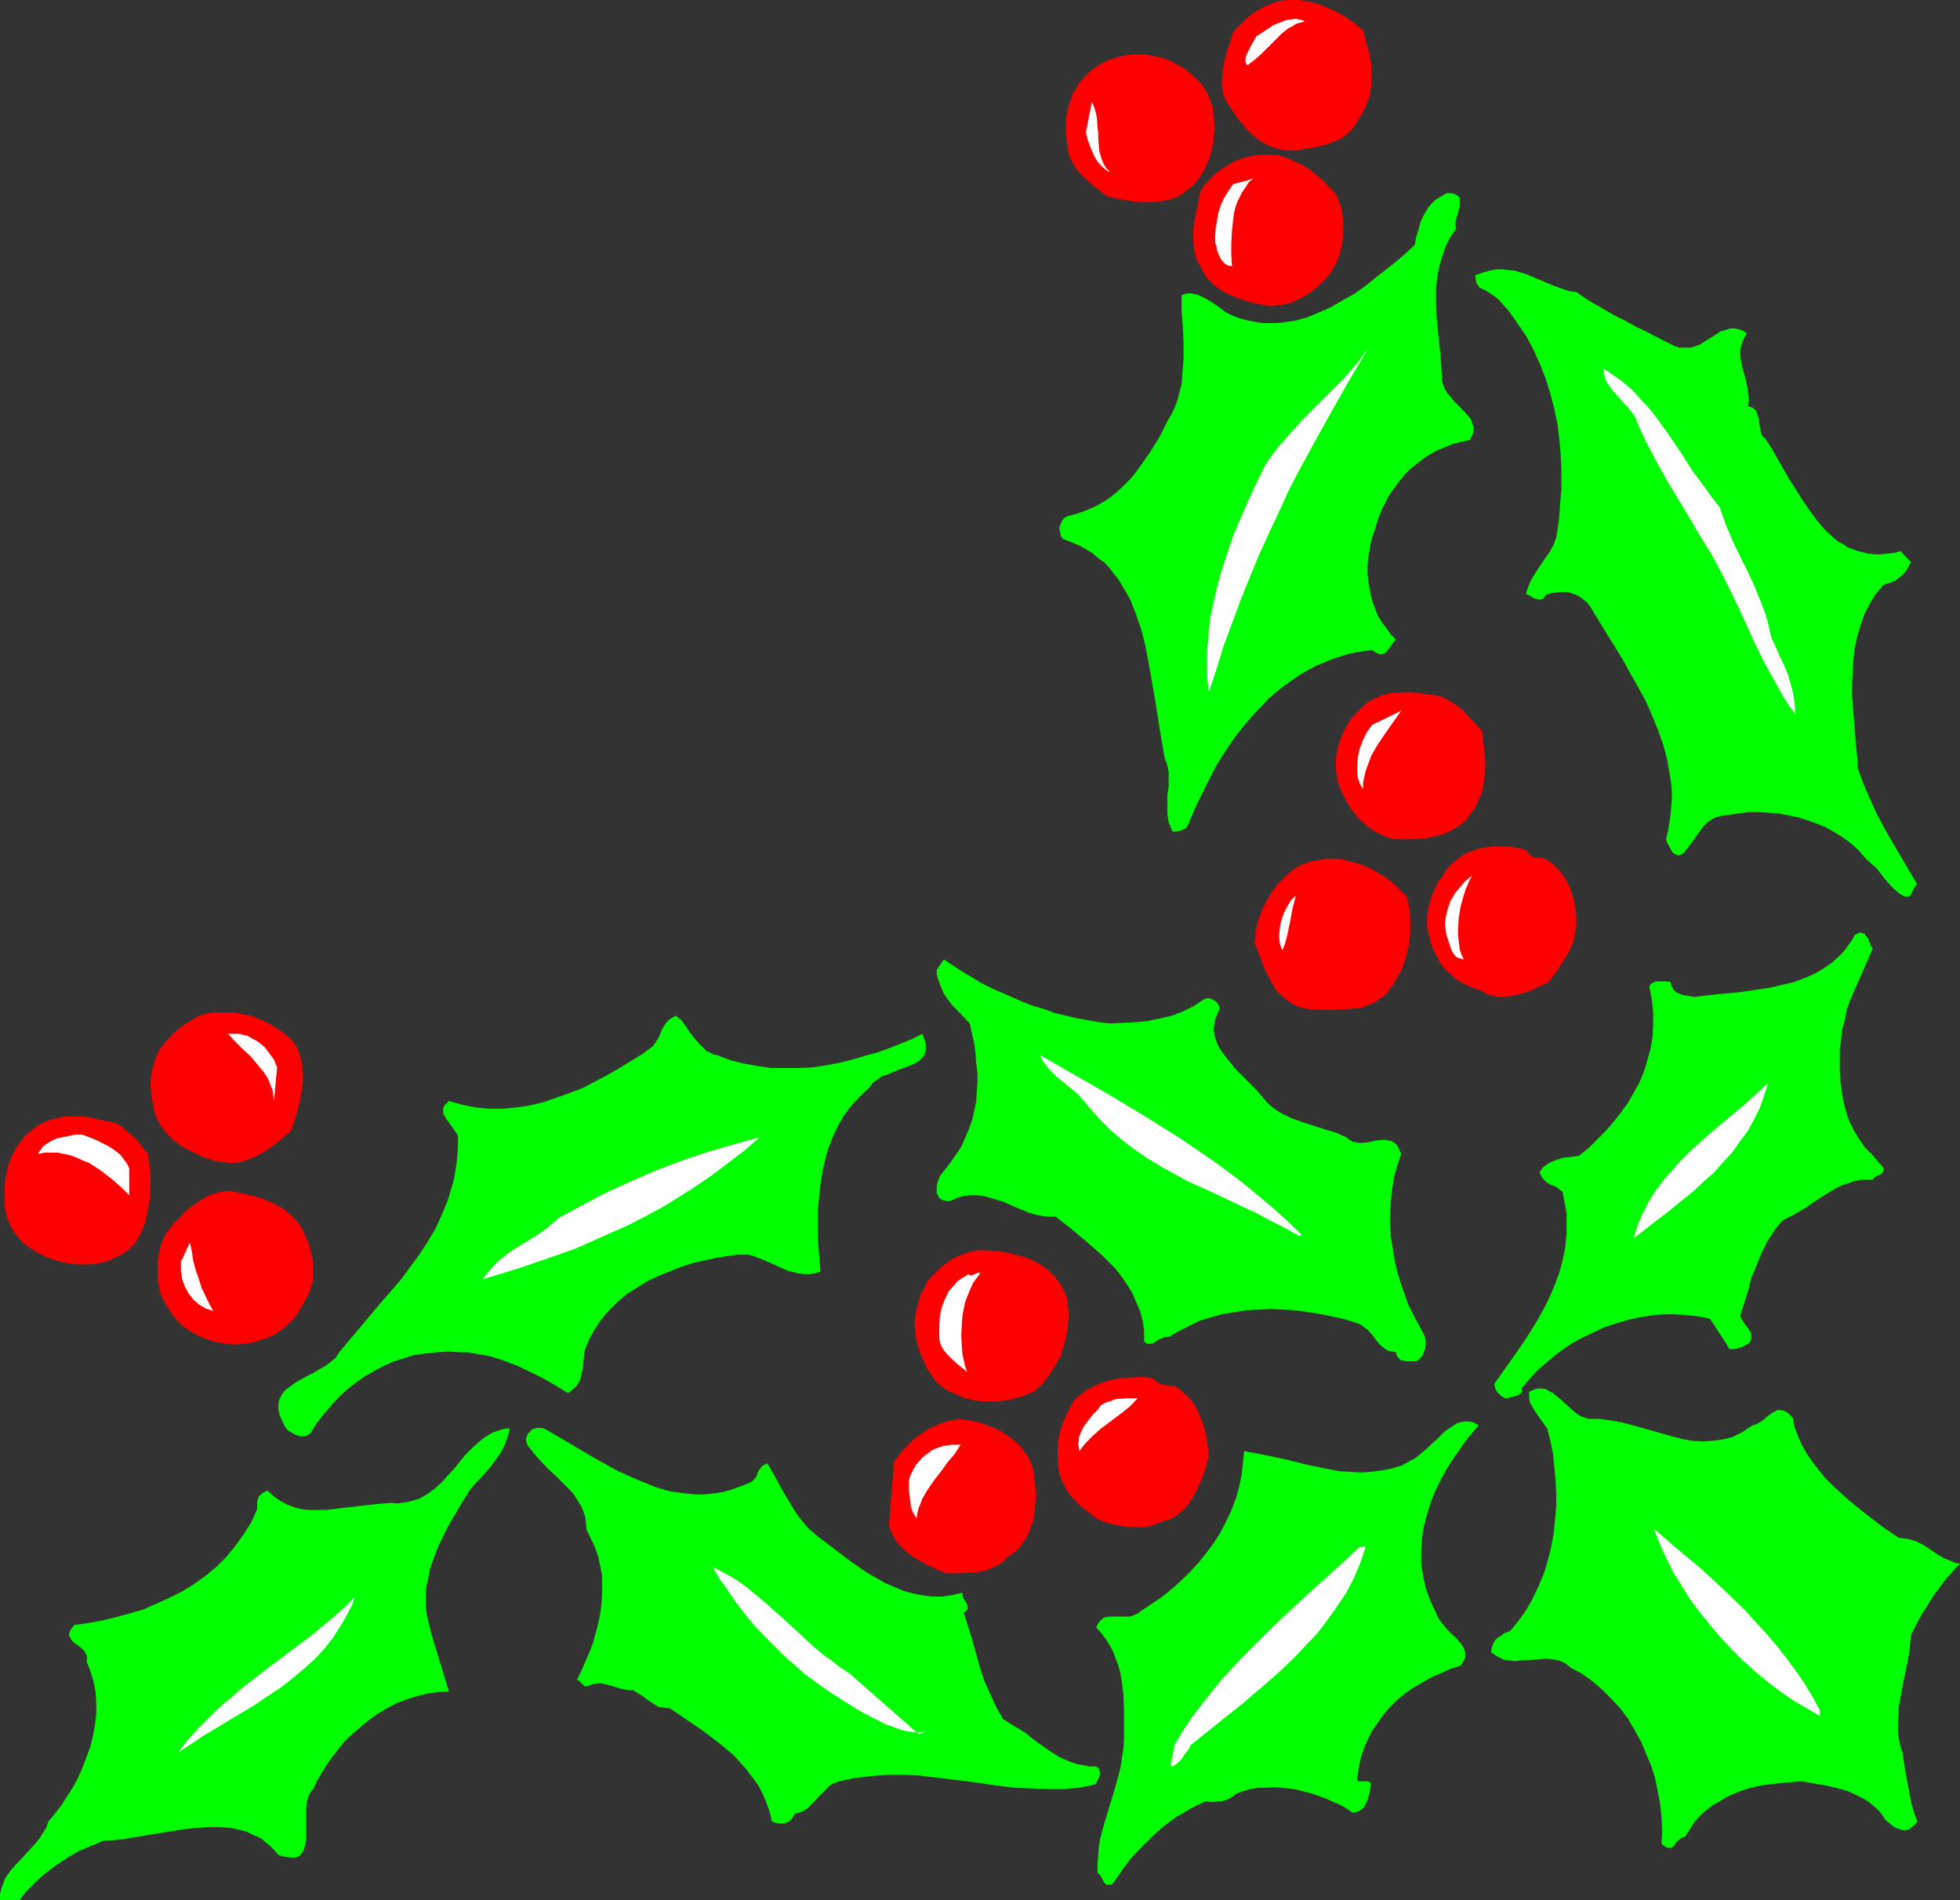 <?xml version="1.0" encoding="UTF-8" standalone="no"?>
<svg
   version="1.0"
   width="129.724mm"
   height="125.742mm"
   id="svg42"
   sodipodi:docname="Holly Corner 13.wmf"
   xmlns:inkscape="http://www.inkscape.org/namespaces/inkscape"
   xmlns:sodipodi="http://sodipodi.sourceforge.net/DTD/sodipodi-0.dtd"
   xmlns="http://www.w3.org/2000/svg"
   xmlns:svg="http://www.w3.org/2000/svg">
  <rect width="100%" height="100%" fill="#333333" stroke="none"/>
  <sodipodi:namedview
     id="namedview42"
     pagecolor="#ffffff"
     bordercolor="#000000"
     borderopacity="0.25"
     inkscape:showpageshadow="2"
     inkscape:pageopacity="0.0"
     inkscape:pagecheckerboard="0"
     inkscape:deskcolor="#d1d1d1"
     inkscape:document-units="mm" />
  <defs
     id="defs1">
    <pattern
       id="WMFhbasepattern"
       patternUnits="userSpaceOnUse"
       width="6"
       height="6"
       x="0"
       y="0" />
  </defs>
  <path
     style="fill:#ff0000;fill-opacity:1;fill-rule:evenodd;stroke:none"
     d="m 340.976,7.595 0.808,3.07 0.808,2.909 0.485,2.909 v 2.747 1.454 l -0.162,1.454 -0.162,1.454 -0.485,1.293 -0.485,1.454 -0.646,1.293 -0.808,1.454 -0.808,1.293 -0.646,1.131 -0.808,0.97 -0.808,0.808 -0.97,0.808 -0.97,0.646 -1.131,0.485 -2.101,0.808 -2.424,0.646 -2.586,0.485 -2.424,0.323 -1.293,0.162 h -1.131 l -1.454,-0.162 -1.293,-0.323 -1.131,-0.323 -1.131,-0.485 -1.131,-0.646 -0.97,-0.485 -1.939,-1.616 -1.616,-1.616 -1.616,-1.939 -1.454,-2.101 -1.454,-2.101 -0.485,-0.97 -0.485,-0.97 -0.162,-0.97 -0.162,-1.131 -0.162,-1.131 0.162,-1.131 0.162,-2.262 0.485,-2.424 0.646,-2.424 0.808,-2.262 0.646,-2.262 1.454,-1.454 1.454,-1.454 1.454,-1.293 1.778,-1.131 1.778,-0.97 1.939,-0.808 2.101,-0.646 L 322.553,0 h 1.293 1.293 l 2.586,0.485 2.424,0.646 2.262,0.97 2.424,1.131 2.101,1.293 2.101,1.454 z"
     id="path1" />
  <path
     style="fill:#ffffff;fill-opacity:1;fill-rule:evenodd;stroke:none"
     d="m 326.432,5.333 -1.131,0.323 -1.131,0.323 -0.97,0.646 -0.97,0.485 -1.616,1.293 -1.616,1.616 -1.616,1.616 -1.616,1.616 -1.778,1.616 -1.939,1.454 -0.323,-0.323 -0.162,-0.485 v -0.808 l 0.162,-0.808 0.485,-0.97 0.97,-1.939 1.131,-1.939 1.293,-0.808 1.454,-0.97 1.454,-0.97 1.616,-0.646 1.616,-0.646 1.454,-0.162 0.808,-0.162 0.808,0.162 0.808,0.162 z"
     id="path2" />
  <path
     style="fill:#ff0000;fill-opacity:1;fill-rule:evenodd;stroke:none"
     d="m 302.353,23.916 0.485,1.454 0.485,1.293 0.162,1.454 0.162,1.454 0.162,1.454 v 1.616 l -0.162,1.454 -0.162,1.616 -0.323,1.454 -0.323,1.454 -0.485,1.454 -0.646,1.454 -0.646,1.293 -0.808,1.293 -0.97,1.293 -0.97,1.131 -1.131,0.808 -1.131,0.97 -1.131,0.646 -1.293,0.646 -1.293,0.323 -1.293,0.323 -1.293,0.162 -1.454,0.162 h -2.747 l -2.909,-0.323 -2.909,-0.485 -2.747,-0.646 -3.394,-2.585 -1.616,-1.454 -1.616,-1.454 -1.293,-1.616 -0.97,-1.778 -0.485,-0.97 -0.323,-0.97 -0.162,-0.97 -0.162,-1.131 -0.162,-1.454 -0.162,-1.616 v -2.909 l 0.162,-1.454 0.323,-1.454 0.323,-1.293 0.485,-1.293 0.485,-1.454 0.808,-1.131 0.646,-1.293 0.97,-1.131 0.97,-0.97 1.131,-1.131 1.131,-0.808 1.293,-0.808 1.939,-0.97 1.939,-0.646 1.939,-0.485 1.939,-0.323 h 2.101 l 1.778,0.162 2.101,0.323 1.778,0.485 1.939,0.646 1.616,0.97 1.778,0.97 1.454,1.131 1.454,1.293 1.293,1.293 0.97,1.454 z"
     id="path3" />
  <path
     style="fill:#ffffff;fill-opacity:1;fill-rule:evenodd;stroke:none"
     d="m 277.628,42.984 -0.485,-0.162 -0.485,-0.323 -1.131,-0.97 -0.97,-1.131 -0.808,-1.293 -0.646,-1.454 -0.646,-1.616 -0.485,-1.454 -0.323,-1.454 1.454,-7.595 0.485,0.97 0.323,0.97 0.323,1.131 0.162,0.97 0.162,2.424 0.162,1.131 v 1.293 l 0.162,2.262 0.162,1.293 0.323,1.131 0.323,0.97 0.485,1.131 0.646,0.97 z"
     id="path4" />
  <path
     style="fill:#ff0000;fill-opacity:1;fill-rule:evenodd;stroke:none"
     d="m 334.027,48.316 0.97,2.101 0.646,2.101 0.323,2.262 0.162,2.262 -0.162,2.262 -0.323,2.262 -0.646,2.424 -0.97,2.262 -1.293,2.101 -1.616,1.939 -1.939,1.778 -1.939,1.454 -2.262,1.293 -2.262,0.97 -1.293,0.323 -1.131,0.162 -1.293,0.162 -1.293,0.162 -2.424,-0.485 -2.424,-0.485 -2.586,-0.808 -2.424,-0.97 -1.293,-0.646 -1.131,-0.646 -1.131,-0.808 -0.97,-0.808 -0.97,-0.97 -0.808,-0.97 -0.646,-1.131 -0.646,-1.293 -0.646,-1.131 -0.485,-1.131 -0.323,-1.293 -0.162,-1.131 -0.162,-2.262 v -2.101 l 0.323,-2.424 0.485,-2.262 0.485,-2.424 0.485,-2.424 0.646,-1.131 0.808,-0.97 0.97,-1.131 0.97,-0.97 0.97,-0.808 1.131,-0.808 1.293,-0.808 1.131,-0.646 1.293,-0.646 1.293,-0.485 1.454,-0.323 1.293,-0.323 1.454,-0.162 1.454,-0.162 1.616,0.162 h 1.616 l 2.262,0.646 1.939,0.97 2.101,0.97 1.778,1.131 1.778,1.454 1.616,1.293 1.454,1.616 z"
     id="path5" />
  <path
     style="fill:#ffffff;fill-opacity:1;fill-rule:evenodd;stroke:none"
     d="m 313.504,44.6 -1.131,0.97 -0.808,1.293 -0.808,1.131 -0.646,1.293 -0.646,1.293 -0.485,1.454 -0.323,1.454 -0.162,1.293 -0.323,3.07 -0.162,2.909 v 2.909 l 0.162,2.909 -0.97,-0.162 -0.808,-0.485 -0.646,-0.646 -0.485,-0.808 -0.485,-0.97 -0.323,-0.97 -0.162,-0.97 -0.323,-0.97 v -1.778 l 0.162,-1.939 0.323,-1.778 0.323,-1.939 0.646,-1.939 0.808,-1.778 1.131,-1.778 1.131,-1.616 2.424,-0.646 1.293,-0.323 z"
     id="path6" />
  <path
     style="fill:#00ff00;fill-opacity:1;fill-rule:evenodd;stroke:none"
     d="m 364.246,57.204 -1.454,2.101 -1.131,2.262 -0.808,2.262 -0.646,2.262 -0.485,2.101 -0.323,2.262 -0.162,2.262 v 2.262 l 0.162,4.686 0.485,4.686 0.485,4.686 0.323,5.009 v 1.131 l 0.323,1.131 0.485,1.131 0.646,0.97 0.808,0.97 0.808,0.97 0.97,0.97 0.808,0.808 1.778,1.939 0.646,0.808 0.323,0.97 0.323,0.97 v 0.97 l -0.323,1.131 -0.323,0.485 -0.323,0.646 -2.101,0.485 -2.101,0.485 -1.939,0.808 -1.939,0.808 -1.778,0.97 -1.778,1.131 -1.616,1.293 -1.616,1.293 -1.454,1.454 -1.293,1.616 -1.293,1.778 -1.293,1.778 -0.97,1.939 -0.97,1.939 -0.808,2.101 -0.646,2.262 -0.646,1.778 -0.485,1.778 -0.323,1.939 -0.323,1.939 -0.162,1.778 v 1.939 l 0.162,1.939 0.323,1.778 0.323,1.778 0.485,1.778 0.646,1.778 0.646,1.616 0.97,1.616 1.131,1.454 1.131,1.616 1.293,1.293 -0.646,0.646 -1.131,1.616 -0.646,0.808 -0.646,0.485 h -0.162 l -0.485,0.162 -0.485,-0.162 -0.485,-0.162 -0.646,-0.323 -0.646,-0.485 -2.262,0.323 -2.101,0.323 -2.101,0.485 -1.939,0.646 -1.939,0.646 -1.939,0.808 -1.939,0.808 -1.778,0.97 -1.778,0.97 -1.616,1.131 -3.394,2.424 -3.07,2.585 -2.909,3.07 -2.747,3.07 -2.586,3.232 -2.424,3.555 -2.262,3.555 -1.939,3.717 -1.939,3.878 -1.778,3.717 -1.616,3.878 -0.323,0.485 -0.485,0.485 -0.485,0.162 -0.323,0.162 -1.131,0.323 h -1.131 l -0.485,-1.131 -0.485,-1.131 -0.162,-1.131 -0.162,-0.97 v -2.262 -2.262 l 0.323,-2.424 v -2.262 -1.131 l -0.162,-1.131 -0.323,-1.293 -0.485,-1.131 -0.646,-3.717 -0.646,-3.878 -0.646,-4.04 -0.646,-4.04 -1.454,-8.241 -0.808,-4.201 -0.97,-3.878 -1.293,-3.878 -1.454,-3.717 -0.97,-1.778 -0.97,-1.616 -0.97,-1.616 -1.131,-1.454 -1.131,-1.454 -1.293,-1.454 -1.616,-1.131 -1.454,-1.293 -1.616,-0.97 -1.778,-0.97 -1.939,-0.808 -2.101,-0.808 -0.485,-0.808 -0.162,-0.808 -0.162,-0.808 v -0.646 l 0.323,-0.646 0.323,-0.808 0.485,-0.646 0.808,-0.485 2.424,-0.646 2.262,-0.808 1.939,-0.808 2.101,-1.131 1.778,-1.131 1.616,-1.293 1.616,-1.454 1.616,-1.616 1.454,-1.616 1.293,-1.778 2.586,-3.717 2.424,-3.878 2.101,-4.201 0.97,-1.616 0.808,-1.778 0.646,-1.778 0.485,-1.939 0.485,-1.939 0.162,-1.939 0.323,-4.201 v -4.04 l -0.162,-4.04 -0.323,-4.04 v -3.878 l 0.808,-0.323 0.808,-0.162 h 0.808 l 0.646,0.162 0.97,0.162 0.646,0.323 1.616,0.808 1.616,0.97 1.616,1.131 1.454,1.131 1.616,0.808 1.616,0.646 1.616,0.485 1.616,0.323 1.616,0.323 1.616,0.162 h 1.616 1.616 l 1.454,-0.162 3.232,-0.485 2.909,-0.808 3.07,-1.293 2.909,-1.293 2.747,-1.616 2.909,-1.616 2.747,-1.939 2.586,-2.101 5.171,-4.04 2.424,-2.101 2.262,-2.101 0.323,-1.939 0.646,-1.939 0.485,-1.939 0.97,-1.939 0.97,-1.616 1.293,-1.454 0.808,-0.646 0.808,-0.485 0.808,-0.485 0.808,-0.485 h 1.131 l 0.808,0.162 0.646,0.323 0.485,0.323 0.323,0.485 v 0.485 0.646 0.646 l -0.323,1.293 -0.485,1.616 -0.323,1.454 v 0.646 z"
     id="path7" />
  <path
     style="fill:#00ff00;fill-opacity:1;fill-rule:evenodd;stroke:none"
     d="m 418.705,86.452 1.454,0.485 h 1.454 1.293 l 1.131,-0.323 1.293,-0.485 0.97,-0.646 2.101,-1.293 1.939,-1.293 1.131,-0.323 0.97,-0.323 0.97,-0.162 1.131,0.162 1.131,0.323 0.646,0.323 0.646,0.485 -0.646,1.131 -0.485,1.131 -0.323,1.131 -0.162,1.131 v 1.131 l 0.162,1.131 0.485,2.262 0.646,2.262 0.485,2.262 0.323,2.262 v 1.293 l -0.162,1.131 0.808,0.162 0.485,0.323 0.485,0.323 0.323,0.485 0.323,0.97 0.323,1.131 v 0.646 l 0.162,0.646 0.162,1.131 0.323,1.293 0.323,0.485 0.485,0.323 1.616,2.424 1.454,2.585 3.07,5.333 3.394,5.333 1.778,2.585 1.778,2.424 1.939,2.262 2.101,1.939 1.131,0.97 1.293,0.646 1.131,0.808 1.293,0.485 1.293,0.485 2.747,0.646 1.454,0.162 h 1.454 l 1.616,-0.162 1.616,-0.162 1.778,-0.485 2.586,2.747 -0.485,0.97 -0.646,1.131 -0.808,0.97 -0.808,0.646 -0.97,0.808 -0.97,0.485 -1.131,0.323 -0.97,0.323 -0.97,1.131 -0.97,1.131 -1.616,2.585 -1.293,2.585 -0.97,2.747 -0.808,2.747 -0.646,2.909 -0.323,2.909 -0.162,3.07 -0.162,2.909 v 3.07 l 0.485,6.141 0.485,6.141 0.323,3.07 0.162,2.909 1.454,3.878 1.616,3.717 1.616,3.555 1.939,3.717 4.04,6.948 4.202,7.11 -0.485,0.323 -0.323,0.646 -0.485,0.97 -0.162,0.485 -0.485,0.485 -0.485,0.162 h -0.646 l -1.454,-0.808 -1.293,-1.131 -1.131,-1.131 -1.131,-1.293 -2.101,-2.747 -1.293,-1.131 -1.454,-1.293 -1.616,-1.939 -1.939,-1.778 -1.939,-1.454 -2.101,-1.293 -2.262,-1.293 -2.262,-0.97 -2.262,-0.808 -2.586,-0.808 -2.424,-0.485 -2.424,-0.485 -2.424,-0.162 -2.586,-0.162 h -2.424 l -2.424,0.323 -2.424,0.323 -2.101,0.323 -0.646,0.162 -0.646,0.162 -0.97,0.485 -1.131,0.808 -0.97,0.97 -1.778,2.424 -0.808,1.131 -0.808,1.131 -0.808,0.97 -0.646,0.97 -0.808,0.485 -0.646,0.162 -0.485,-0.162 -0.323,-0.162 -0.323,-0.162 -0.485,-0.485 -0.323,-0.646 -0.323,-0.646 -0.485,-0.808 -0.323,-0.97 0.485,-2.101 0.323,-1.939 0.323,-2.101 0.162,-1.939 0.162,-1.939 v -1.939 l -0.162,-1.939 -0.323,-1.939 -0.646,-3.878 -0.97,-3.717 -1.293,-3.717 -1.454,-3.555 -1.616,-3.717 -1.939,-3.555 -1.939,-3.393 -1.939,-3.555 -4.202,-6.787 -4.04,-6.625 -0.485,-0.646 -0.646,-0.646 -1.293,-0.97 -1.293,-0.646 -1.454,-0.485 -1.616,-0.162 -1.454,0.162 -1.454,0.162 -1.293,0.485 -0.646,0.808 -0.646,0.323 h -0.485 l -0.646,-0.162 -0.646,-0.162 -0.646,-0.485 -1.293,-0.646 0.646,-1.939 0.808,-1.778 1.131,-1.778 1.131,-1.778 2.262,-3.232 0.97,-1.778 0.646,-1.778 0.646,-4.04 0.323,-4.201 0.323,-4.04 v -4.04 l -0.162,-4.04 -0.323,-4.04 -0.485,-3.878 -0.808,-3.878 -0.97,-3.717 -1.131,-3.717 -1.454,-3.717 -1.616,-3.555 -1.778,-3.393 -2.101,-3.07 -2.262,-3.232 -2.586,-2.909 -0.97,-0.808 -0.97,-0.646 -0.97,-0.646 -0.97,-0.485 -0.97,-0.485 -0.485,-0.808 -0.323,-0.323 v -0.646 l -0.162,-0.485 v -0.808 l 1.778,-0.646 1.778,-0.485 1.616,-0.323 h 1.616 l 1.616,0.162 1.454,0.162 1.616,0.485 1.454,0.485 6.141,2.585 3.07,1.131 1.454,0.485 1.616,0.162 3.07,2.101 3.07,1.778 3.07,1.778 2.909,1.454 2.909,1.616 3.07,1.454 3.07,1.616 z"
     id="path8" />
  <path
     style="fill:#ffffff;fill-opacity:1;fill-rule:evenodd;stroke:none"
     d="m 302.353,173.227 -0.323,-3.717 -0.162,-3.717 0.162,-3.717 0.323,-3.717 0.323,-3.555 0.808,-3.717 0.808,-3.555 0.97,-3.717 1.131,-3.555 1.131,-3.555 1.293,-3.555 1.454,-3.393 3.07,-6.948 3.232,-6.625 1.454,-2.101 1.454,-1.939 3.232,-3.717 3.232,-3.555 3.394,-3.393 3.394,-3.393 3.394,-3.393 3.232,-3.717 1.616,-2.101 1.454,-2.101 -5.979,10.18 -5.818,10.342 -5.656,10.342 -2.747,5.333 -2.424,5.333 -2.586,5.494 -2.424,5.333 -2.262,5.494 -2.262,5.656 -2.101,5.656 -2.101,5.656 -1.778,5.817 z"
     id="path9" />
  <path
     style="fill:#ffffff;fill-opacity:1;fill-rule:evenodd;stroke:none"
     d="m 430.179,126.85 1.454,4.201 1.778,4.201 1.939,4.04 1.939,3.878 1.778,3.878 1.616,4.04 0.808,2.101 0.646,2.101 0.485,2.101 0.485,2.101 1.131,2.424 0.97,2.262 1.131,2.262 0.97,2.424 0.646,2.262 0.646,2.424 0.323,2.424 0.162,2.585 -1.454,-1.939 -1.293,-1.939 -2.424,-4.363 -2.424,-4.363 -2.262,-4.525 -4.202,-9.211 -2.101,-4.363 -2.101,-4.201 -2.586,-4.848 -2.909,-4.686 -2.747,-4.686 -5.656,-9.372 -2.586,-4.686 -2.586,-4.848 -2.262,-5.009 -0.323,-0.97 -0.485,-0.808 -1.293,-1.616 -1.454,-1.616 -1.293,-1.454 -1.293,-1.454 -1.131,-1.616 -0.485,-0.808 -0.323,-0.97 -0.162,-0.97 -0.162,-1.131 2.586,1.778 2.262,1.616 2.262,1.939 1.939,2.101 1.939,2.101 1.778,2.101 3.394,4.686 3.07,4.525 3.07,4.848 3.394,4.525 1.616,2.262 z"
     id="path10" />
  <path
     style="fill:#ff0000;fill-opacity:1;fill-rule:evenodd;stroke:none"
     d="m 370.71,182.761 0.646,5.171 0.162,2.585 v 2.424 l -0.323,2.585 -0.485,2.585 -0.485,1.131 -0.485,1.293 -0.646,1.293 -0.808,1.131 -0.808,1.131 -0.808,1.131 -0.97,0.808 -1.131,0.808 -1.131,0.646 -1.131,0.646 -1.293,0.485 -1.293,0.323 -2.586,0.646 -2.909,0.323 h -2.747 -2.909 l -1.454,-0.485 -1.293,-0.485 -1.131,-0.646 -1.293,-0.646 -1.131,-0.808 -0.97,-0.808 -1.939,-1.939 -1.616,-2.101 -1.293,-2.262 -1.131,-2.262 -0.808,-2.424 -0.323,-2.585 v -2.585 l 0.323,-2.585 0.808,-2.424 0.97,-2.262 1.293,-2.262 1.778,-2.101 0.97,-0.97 0.97,-0.97 0.97,-0.646 0.97,-0.646 1.131,-0.485 0.97,-0.485 1.131,-0.323 1.293,-0.323 2.262,-0.162 2.586,-0.162 2.424,0.323 2.586,0.323 2.424,0.323 1.778,0.808 1.616,0.97 1.454,0.97 1.293,1.131 1.131,1.293 1.293,1.293 0.97,1.131 z"
     id="path11" />
  <path
     style="fill:#ffffff;fill-opacity:1;fill-rule:evenodd;stroke:none"
     d="m 340.976,197.305 -0.646,-0.97 -0.323,-0.808 -0.323,-0.97 -0.162,-1.131 v -0.97 -0.97 l 0.162,-2.262 0.485,-2.101 0.808,-2.101 0.97,-1.939 1.293,-1.778 7.272,-3.555 -3.07,4.363 -1.454,2.101 -1.616,2.424 -1.293,2.262 -0.97,2.585 -0.485,1.293 -0.323,1.454 -0.323,1.454 z"
     id="path12" />
  <path
     style="fill:#ff0000;fill-opacity:1;fill-rule:evenodd;stroke:none"
     d="m 382.022,212.818 0.162,0.485 0.162,0.162 0.485,0.485 0.646,0.323 0.646,0.162 1.616,0.162 0.646,0.162 0.646,0.323 0.97,0.646 0.808,0.808 0.97,0.808 0.646,0.808 1.454,2.101 0.97,2.101 0.808,2.424 0.485,2.424 0.162,2.262 v 2.424 l -0.323,1.939 -0.485,1.939 -0.808,1.778 -0.808,1.616 -1.131,1.616 -0.97,1.616 -2.424,3.232 -1.939,0.97 -2.101,0.97 -2.262,0.808 -2.424,0.646 -2.262,0.323 h -0.97 l -1.293,-0.162 -0.97,-0.162 -0.97,-0.323 -0.97,-0.485 -0.97,-0.646 -1.293,-0.323 -1.293,-0.485 -1.293,-0.646 -1.131,-0.646 -1.131,-0.646 -0.97,-0.97 -0.97,-0.808 -0.97,-0.97 -0.808,-1.131 -0.646,-1.131 -0.646,-1.293 -0.646,-1.131 -0.808,-2.747 -0.646,-2.747 v -2.101 l 0.162,-1.939 0.485,-1.939 0.485,-1.778 0.808,-1.778 0.808,-1.778 1.131,-1.454 0.97,-1.616 0.97,-1.131 0.97,-0.808 0.97,-0.808 1.131,-0.808 1.131,-0.646 1.293,-0.485 1.293,-0.485 1.454,-0.323 1.293,-0.162 1.454,-0.162 h 2.909 l 1.454,0.162 1.293,0.162 1.454,0.323 z"
     id="path13" />
  <path
     style="fill:#ff0000;fill-opacity:1;fill-rule:evenodd;stroke:none"
     d="m 351.964,224.291 0.646,3.07 0.162,2.909 v 3.07 l -0.323,2.909 -0.646,2.909 -0.485,1.454 -0.485,1.454 -0.646,1.293 -0.808,1.293 -0.646,1.293 -0.97,1.293 -0.808,1.131 -0.97,0.97 -1.131,0.646 -1.131,0.808 -1.131,0.485 -1.293,0.485 -1.293,0.323 -1.454,0.162 -2.747,0.162 -2.909,0.162 h -2.747 l -2.586,-0.162 -1.616,-0.323 -1.293,-0.323 -1.293,-0.646 -1.131,-0.808 -1.131,-0.808 -0.97,-0.97 -0.97,-0.97 -0.646,-1.131 -1.454,-2.585 -1.131,-2.585 -2.101,-5.494 0.323,-2.747 0.485,-2.585 0.97,-2.585 1.131,-2.424 1.454,-2.424 1.616,-2.101 2.101,-2.101 2.262,-1.778 1.939,-0.97 1.939,-0.646 1.939,-0.323 1.939,-0.323 h 1.939 l 1.939,0.162 1.778,0.485 1.939,0.485 1.778,0.646 1.778,0.808 1.616,0.97 1.616,0.97 1.616,1.131 1.454,1.293 1.293,1.293 z"
     id="path14" />
  <path
     style="fill:#ffffff;fill-opacity:1;fill-rule:evenodd;stroke:none"
     d="m 366.185,239.965 -0.646,-0.162 -0.485,-0.162 -0.808,-0.323 -0.646,-0.808 -0.485,-0.808 -0.646,-1.939 -0.646,-1.939 -0.162,-1.131 -0.162,-1.131 v -0.97 l 0.162,-1.131 0.485,-2.101 0.646,-1.939 1.131,-1.939 1.293,-1.616 1.454,-1.616 1.616,-1.293 -0.646,1.131 -0.485,1.131 -0.485,1.131 -0.485,1.454 -0.808,2.909 -0.485,2.909 -0.162,2.909 v 1.454 l 0.162,1.293 0.162,1.293 0.162,1.131 0.485,1.293 z"
     id="path15" />
  <path
     style="fill:#ffffff;fill-opacity:1;fill-rule:evenodd;stroke:none"
     d="m 320.776,237.703 -0.646,-1.778 -0.162,-1.778 0.162,-1.939 0.323,-1.778 0.646,-1.939 0.808,-1.616 0.97,-1.616 1.293,-1.293 -0.323,1.293 -0.485,1.778 -0.323,1.778 -0.323,1.778 -0.808,3.717 -0.485,1.778 z"
     id="path16" />
  <path
     style="fill:#00ff00;fill-opacity:1;fill-rule:evenodd;stroke:none"
     d="m 462.822,250.146 -0.808,2.262 -0.485,2.424 -0.646,2.424 -0.323,2.585 -0.323,2.585 v 2.585 2.747 l 0.162,2.747 0.323,2.585 0.485,2.585 0.646,2.585 0.808,2.262 1.131,2.262 1.293,2.101 1.454,2.101 1.616,1.616 3.07,3.555 v 0.485 l -0.162,0.485 -0.323,0.323 -0.323,0.323 -0.646,0.162 -0.485,0.323 -0.485,0.323 -0.323,0.485 h -1.454 -1.616 l -1.454,0.323 -1.454,0.485 -1.454,0.485 -1.454,0.646 -2.747,1.616 -2.747,1.778 -2.586,1.778 -2.747,1.616 -1.293,0.646 -1.293,0.646 -1.131,1.131 -1.131,1.454 -0.808,1.293 -0.97,1.454 -1.454,2.909 -1.293,3.232 -1.293,3.07 -0.808,3.232 -0.97,3.07 -0.97,3.07 0.323,0.97 0.646,0.97 0.646,0.808 0.646,0.97 0.485,0.808 v 0.485 0.323 0.485 l -0.162,0.485 -0.323,0.485 -0.646,0.485 -0.646,0.323 -0.646,0.323 -1.616,0.485 h -0.808 -0.646 l -0.323,-0.485 -0.162,-0.323 -0.162,-0.323 -4.202,-6.464 -3.394,-0.646 -3.394,-0.323 -3.232,-0.162 -3.394,0.162 -3.394,0.485 -3.232,0.646 -3.232,0.97 -3.07,0.97 -3.07,1.454 -3.07,1.454 -2.747,1.616 -2.747,1.939 -2.586,2.101 -2.424,2.101 -2.101,2.262 -2.101,2.424 0.162,0.323 v 0.323 l -0.162,0.485 -0.485,0.323 -0.485,0.323 -1.293,0.323 -0.646,0.162 -0.485,0.162 h -0.646 l -0.646,-0.323 -0.485,-0.323 -0.485,-0.485 -0.485,-0.485 -0.323,-0.646 -0.323,-1.293 3.555,-5.009 1.939,-2.747 1.778,-2.585 1.778,-2.747 1.778,-2.909 1.616,-2.909 1.454,-2.909 1.293,-3.07 1.131,-3.07 0.808,-3.07 0.646,-3.232 0.323,-3.393 v -3.232 -1.778 l -0.323,-1.778 -0.323,-1.778 -0.323,-1.778 -0.808,-0.646 -0.808,-0.646 -0.808,-0.323 -0.808,-0.323 -0.808,-0.485 -0.646,-0.646 -0.646,-0.808 -0.162,-0.485 -0.323,-0.485 0.808,-1.293 1.131,-0.808 1.131,-0.646 1.293,-0.485 1.454,-0.485 1.454,-0.162 1.293,-0.162 1.293,-0.162 2.424,-1.939 2.101,-2.101 2.262,-2.262 1.939,-2.262 1.778,-2.262 1.778,-2.424 1.454,-2.585 1.454,-2.585 1.131,-2.747 0.808,-2.747 0.808,-2.909 0.485,-2.909 0.162,-3.07 v -3.07 l -0.323,-3.232 -0.646,-3.232 0.323,-0.646 0.646,-0.323 0.646,-0.323 h 0.808 1.454 0.808 l 0.646,0.162 0.162,0.646 0.162,0.485 0.485,0.808 0.646,0.646 0.808,0.323 0.808,0.323 0.97,0.162 0.97,0.162 1.131,0.162 2.424,-0.323 2.747,-0.323 5.494,-0.485 5.656,-0.808 2.909,-0.485 2.747,-0.646 2.747,-0.646 2.586,-0.97 2.586,-1.131 2.262,-1.293 2.262,-1.616 2.101,-1.939 0.97,-1.131 0.808,-1.131 0.97,-1.293 0.646,-1.293 0.646,-0.323 0.485,-0.162 0.323,-0.162 0.323,0.162 0.646,0.162 0.485,0.646 0.485,0.646 0.646,1.778 0.485,0.646 z"
     id="path17" />
  <path
     style="fill:#00ff00;fill-opacity:1;fill-rule:evenodd;stroke:none"
     d="m 277.628,255.963 3.394,-0.162 3.232,-0.162 3.07,-0.323 3.07,-0.646 2.747,-0.646 2.909,-1.131 2.586,-1.293 2.747,-1.778 0.646,-0.162 h 0.646 l 0.646,0.323 0.646,0.323 0.485,0.485 0.323,0.485 0.323,0.646 v 0.485 l -0.485,0.97 -0.646,1.616 -0.162,0.808 -0.162,1.616 0.162,1.616 0.485,1.454 0.646,1.454 0.97,1.454 1.131,1.454 2.262,2.747 2.586,2.585 2.424,2.424 0.97,1.131 0.97,1.131 0.97,1.131 1.131,0.97 1.131,0.808 1.293,0.808 2.424,1.131 2.747,0.97 5.494,1.778 2.747,0.808 2.586,1.131 0.808,0.646 0.808,0.485 0.808,0.162 0.97,0.162 2.101,-0.162 2.101,-0.485 1.939,-0.162 0.808,0.162 0.97,0.162 0.808,0.485 0.646,0.646 0.485,0.97 0.162,0.485 0.323,0.646 -0.97,2.909 -0.808,2.909 -0.485,3.07 -0.323,2.909 -0.162,2.909 v 3.07 l 0.162,2.909 0.485,2.909 0.485,3.07 0.646,2.747 0.808,2.747 0.97,2.747 0.97,2.747 1.293,2.585 1.293,2.424 1.293,2.424 0.323,0.808 0.162,0.97 v 0.97 l -0.162,0.97 -0.323,0.808 -0.323,0.808 -0.646,0.808 -0.97,0.646 h -2.424 l -0.646,-0.162 -0.808,-0.162 -0.485,-0.485 -0.485,-0.646 -0.162,-0.808 -0.808,-0.162 -0.808,-0.162 -0.646,-0.162 -0.646,-0.485 -1.131,-0.97 -0.97,-1.131 -0.97,-1.293 -0.97,-1.131 -1.293,-0.97 -0.646,-0.485 -0.808,-0.323 -3.07,-0.97 -2.909,-0.646 -3.07,-0.646 -3.07,-0.485 -3.232,-0.485 -3.07,-0.162 -3.07,-0.162 -3.232,0.162 -3.07,0.162 -3.07,0.485 -2.909,0.485 -2.909,0.808 -2.747,0.808 -2.586,1.293 -2.586,1.293 -2.424,1.454 h -0.485 -0.323 l -0.97,0.323 -0.808,0.323 -0.646,0.485 -0.808,0.485 -0.808,0.162 h -0.323 -0.323 l -0.485,-0.323 -0.323,-0.323 v -2.585 l -0.323,-2.424 -0.646,-2.424 -0.97,-2.262 -0.97,-2.262 -1.293,-2.101 -1.293,-1.939 -1.616,-2.101 -1.778,-1.778 -1.778,-1.778 -3.878,-3.393 -1.939,-1.616 -1.939,-1.616 -3.717,-2.909 h -1.778 l -1.616,-0.162 -1.616,-0.323 -1.616,-0.485 -3.232,-1.293 -3.232,-1.454 -3.232,-0.97 -1.778,-0.485 -1.616,-0.162 h -1.616 l -1.616,0.162 -1.778,0.485 -1.616,0.808 h -0.808 l -0.808,-0.162 -0.485,-0.162 -0.485,-0.323 -0.323,-0.323 -0.162,-0.485 -0.323,-0.485 v -0.646 -1.293 l 0.323,-1.131 0.485,-1.293 0.646,-0.808 1.778,-2.262 1.454,-2.101 1.454,-2.101 0.97,-2.262 0.97,-2.262 0.808,-2.262 0.485,-2.262 0.485,-2.262 0.162,-2.424 0.162,-2.424 v -2.424 l -0.323,-2.424 -0.162,-2.424 -0.323,-2.424 -1.131,-5.009 -2.747,-2.909 -1.454,-1.454 -1.131,-1.454 -1.131,-1.616 -0.808,-1.939 -0.646,-1.778 -0.323,-1.131 v -1.131 l 1.778,-2.585 4.686,3.07 2.424,1.454 2.424,1.454 2.586,1.293 2.586,1.131 2.586,1.131 2.586,1.131 2.586,0.97 2.747,0.808 2.586,0.97 2.747,0.646 2.747,0.646 2.747,0.485 2.747,0.485 z"
     id="path18" />
  <path
     style="fill:#ff0000;fill-opacity:1;fill-rule:evenodd;stroke:none"
     d="m 73.043,260.164 0.97,1.293 0.646,1.454 0.485,1.454 0.323,1.454 0.162,1.454 0.162,1.454 v 1.616 l -0.162,1.454 -0.485,3.07 -0.646,2.747 -0.808,2.747 -0.97,2.585 -1.939,1.616 -1.939,1.616 -2.101,1.454 -2.101,1.293 -2.262,0.97 -1.293,0.485 -1.131,0.323 -1.293,0.162 h -1.131 l -1.293,-0.162 -1.454,-0.162 -2.586,-0.646 -2.424,-0.97 -2.262,-1.131 -2.101,-1.131 -1.939,-1.454 -1.616,-1.616 -1.616,-1.939 -0.485,-0.97 -0.646,-1.131 -0.646,-2.101 -0.323,-1.939 -0.323,-2.262 -0.162,-2.101 0.162,-2.262 0.485,-2.101 0.646,-2.262 0.97,-2.101 1.454,-1.778 1.616,-1.778 1.778,-1.616 1.939,-1.454 2.101,-1.131 0.97,-0.646 1.293,-0.323 1.131,-0.323 1.293,-0.162 h 1.131 1.293 2.586 l 2.424,0.485 2.424,0.485 2.101,0.97 2.101,0.97 2.101,1.293 1.778,1.293 z"
     id="path19" />
  <path
     style="fill:#00ff00;fill-opacity:1;fill-rule:evenodd;stroke:none"
     d="m 179.376,263.881 3.394,1.293 3.232,0.808 3.555,0.646 3.394,0.485 h 3.394 3.394 l 3.394,-0.162 3.394,-0.485 3.394,-0.646 3.232,-0.808 3.232,-0.97 3.07,-0.808 3.07,-1.131 2.909,-1.131 2.747,-1.131 2.586,-1.293 0.323,0.97 0.323,0.808 0.162,0.646 v 0.808 0.646 0.485 l -0.485,1.131 -0.646,0.808 -0.808,0.646 -1.131,0.646 -1.131,0.485 -2.747,0.97 -2.586,1.131 -1.454,0.485 -1.131,0.808 -1.131,0.808 -0.808,1.131 -2.424,2.262 -2.101,2.262 -1.939,2.585 -1.454,2.585 -1.293,2.747 -1.131,2.909 -0.808,2.909 -0.646,3.07 -0.485,3.07 -0.323,3.07 -0.323,3.07 v 3.232 3.07 l 0.162,3.07 0.485,6.141 -1.454,0.485 -1.293,0.162 h -1.454 l -1.293,-0.162 -1.293,-0.323 -1.293,-0.323 -2.586,-1.131 -2.424,-1.131 -2.424,-0.97 -1.293,-0.485 -1.131,-0.323 h -1.293 -1.293 l -2.747,0.323 -2.909,0.485 -2.909,0.646 -2.909,0.646 -2.909,0.97 -2.909,1.131 -2.747,1.131 -2.747,1.293 -2.586,1.616 -2.586,1.616 -2.262,1.939 -2.101,2.101 -1.939,2.262 -1.616,2.424 -1.454,2.585 -1.131,2.747 -0.162,1.616 -0.162,1.616 -0.162,1.454 -0.323,1.454 -0.323,1.293 -0.808,1.293 -0.323,0.485 -0.646,0.485 -0.646,0.646 -0.646,0.323 -2.909,-1.778 -3.07,-1.778 -3.232,-1.616 -3.394,-1.616 -3.394,-1.293 -3.555,-1.131 -1.778,-0.323 -1.939,-0.323 -1.778,-0.323 h -1.939 l -2.909,-0.162 -2.909,0.162 -2.747,0.323 -2.747,0.323 -2.586,0.808 -2.586,0.808 -2.586,1.131 -2.424,1.293 -2.262,1.293 -2.262,1.616 -2.101,1.616 -2.101,1.939 -1.939,2.101 -1.778,2.101 -1.939,2.424 -1.454,2.424 -0.646,0.485 -0.808,0.323 h -0.97 l -0.808,-0.162 -0.808,-0.323 -0.808,-0.485 -0.808,-0.485 -0.485,-0.485 -0.646,-1.131 -0.485,-1.131 -0.485,-0.97 -0.162,-0.808 -0.162,-0.808 v -0.97 l 0.162,-1.293 0.323,-0.646 0.323,-0.646 0.808,-1.131 1.293,-0.97 1.293,-0.97 1.454,-0.808 1.454,-0.808 1.616,-0.808 1.616,-0.97 1.454,-0.808 1.454,-1.131 1.131,-0.97 0.808,-1.293 5.171,-6.141 5.171,-6.141 5.171,-5.979 2.262,-3.07 2.262,-3.07 2.101,-3.232 1.939,-3.232 1.616,-3.555 1.454,-3.555 1.131,-3.717 0.485,-1.778 0.323,-1.939 0.323,-2.101 0.162,-1.939 0.162,-2.101 v -2.262 l -0.162,-0.646 -0.323,-0.485 -0.808,-1.131 -0.808,-1.131 -0.808,-1.131 -0.646,-1.131 -0.162,-0.485 v -0.485 -0.646 l 0.323,-0.646 0.485,-0.485 0.646,-0.646 1.616,0.485 1.778,0.485 3.232,0.646 3.394,0.323 h 3.394 l 3.394,-0.323 3.394,-0.485 3.394,-0.808 3.232,-1.131 3.232,-1.131 3.394,-1.293 3.07,-1.616 3.07,-1.616 3.07,-1.778 2.909,-1.778 2.909,-1.778 2.586,-1.939 0.646,-0.97 0.646,-0.97 0.485,-1.131 0.485,-1.131 0.646,-1.131 0.808,-0.97 0.808,-0.646 1.131,-0.646 1.454,1.131 1.131,1.616 0.97,1.454 1.131,1.454 1.131,1.293 1.293,1.293 0.646,0.646 0.808,0.323 0.808,0.485 z"
     id="path20" />
  <path
     style="fill:#ffffff;fill-opacity:1;fill-rule:evenodd;stroke:none"
     d="m 69.326,266.951 -0.808,8.403 -0.162,-1.454 -0.162,-1.293 -0.485,-1.131 -0.485,-1.293 -0.646,-1.131 -0.646,-0.97 -1.616,-1.939 -1.616,-1.939 -1.939,-1.778 -1.939,-1.939 -1.778,-1.939 h 0.97 0.97 0.97 l 0.97,0.323 0.97,0.162 0.808,0.485 1.778,0.97 1.616,1.293 1.131,1.454 1.293,1.778 z"
     id="path21" />
  <path
     style="fill:#ffffff;fill-opacity:1;fill-rule:evenodd;stroke:none"
     d="m 325.624,308.804 -0.646,0.323 -3.717,-2.101 -3.555,-1.778 -3.555,-1.939 -3.555,-1.616 -6.787,-3.232 -6.787,-3.07 -3.232,-1.778 -3.232,-1.778 -3.232,-1.939 -3.07,-2.101 -3.07,-2.262 -3.07,-2.585 -2.909,-2.909 -2.909,-3.232 -0.646,-0.808 -0.646,-0.808 -1.454,-1.616 -1.778,-1.454 -1.778,-1.454 -1.778,-1.454 -1.616,-1.616 -1.293,-1.616 -0.646,-0.97 -0.485,-1.131 17.453,10.019 8.565,5.171 8.565,5.333 4.04,2.747 4.04,2.747 4.04,2.909 4.04,3.07 3.717,3.07 3.878,3.232 3.555,3.232 z"
     id="path22" />
  <path
     style="fill:#ffffff;fill-opacity:1;fill-rule:evenodd;stroke:none"
     d="m 408.686,309.612 0.97,-3.232 1.293,-2.909 1.454,-2.909 1.616,-2.585 1.939,-2.585 2.101,-2.424 2.101,-2.424 2.424,-2.424 4.848,-4.363 10.181,-8.564 2.424,-2.262 2.262,-2.101 -0.97,3.07 -1.131,3.232 -1.454,2.909 -1.616,2.909 -1.939,2.585 -1.939,2.747 -2.262,2.424 -2.262,2.585 -2.586,2.262 -2.424,2.262 -5.171,4.201 -2.424,1.939 -2.586,1.939 -2.424,1.939 z"
     id="path23" />
  <path
     style="fill:#ff0000;fill-opacity:1;fill-rule:evenodd;stroke:none"
     d="m 37.006,288.605 0.162,1.293 0.162,1.131 0.323,2.747 v 2.909 l -0.162,3.07 -0.485,2.909 -0.646,2.909 -0.485,1.454 -0.646,1.293 -0.646,1.293 -0.646,1.131 -0.97,0.97 -0.97,0.97 -1.131,0.808 -1.131,0.646 -1.131,0.485 -1.293,0.646 -1.131,0.323 -1.454,0.323 -2.586,0.323 h -2.747 l -2.747,-0.323 -2.586,-0.646 -2.262,-0.808 -2.101,-0.97 -2.101,-1.293 -1.939,-1.454 -1.616,-1.939 -0.646,-0.808 -0.646,-1.131 -0.485,-1.131 -0.485,-1.131 -0.323,-1.293 -0.323,-1.293 v -2.424 -2.424 l 0.162,-2.101 0.485,-2.101 0.485,-2.262 0.808,-1.778 0.97,-1.939 1.293,-1.778 1.131,-1.293 1.293,-1.131 1.293,-0.97 1.293,-0.808 1.454,-0.646 1.454,-0.485 1.454,-0.323 1.616,-0.323 h 1.454 1.616 1.616 l 1.616,0.323 3.232,0.646 3.394,0.808 1.293,0.808 0.97,0.97 2.101,1.616 1.616,1.939 0.808,1.131 z"
     id="path24" />
  <path
     style="fill:#ffffff;fill-opacity:1;fill-rule:evenodd;stroke:none"
     d="m 32.32,292.16 v 6.787 l -2.101,-2.101 -2.424,-2.101 -2.747,-2.101 -2.747,-1.778 -1.616,-0.646 -1.454,-0.646 -1.616,-0.646 -1.616,-0.323 -1.616,-0.323 h -1.616 -1.616 l -1.616,0.323 0.323,-0.646 0.485,-0.646 0.485,-0.646 0.646,-0.485 1.293,-0.808 1.454,-0.646 1.454,-0.323 1.616,-0.323 1.616,-0.323 h 1.616 l 1.778,0.646 1.616,0.646 1.616,0.808 1.616,0.808 1.454,0.97 1.454,1.131 1.131,1.454 0.646,0.97 z"
     id="path25" />
  <path
     style="fill:#ffffff;fill-opacity:1;fill-rule:evenodd;stroke:none"
     d="m 190.041,284.403 -3.878,3.393 -4.04,3.07 -4.04,3.07 -4.04,2.747 -4.04,2.585 -4.202,2.585 -4.202,2.262 -4.363,2.262 -4.363,1.939 -4.363,1.939 -4.363,1.939 -4.525,1.616 -4.686,1.616 -4.686,1.616 -4.686,1.454 -4.848,1.454 1.131,-1.454 1.131,-1.293 0.97,-1.131 1.293,-1.131 2.262,-1.778 2.262,-1.454 2.424,-1.454 2.586,-1.616 2.424,-1.778 1.293,-1.131 1.293,-1.131 5.656,-3.07 5.818,-3.07 5.979,-2.747 6.302,-2.747 6.302,-2.424 6.626,-2.262 6.626,-1.939 z"
     id="path26" />
  <path
     style="fill:#ff0000;fill-opacity:1;fill-rule:evenodd;stroke:none"
     d="m 76.114,308.481 0.97,2.262 0.646,2.101 0.485,2.262 0.162,2.101 v 2.101 l -0.323,2.101 -0.808,2.101 -0.485,0.97 -0.646,1.131 -1.454,2.585 -0.808,1.131 -0.808,0.97 -0.97,0.97 -1.131,0.97 -0.97,0.646 -1.131,0.808 -1.293,0.646 -1.131,0.485 -1.293,0.323 -1.293,0.485 -2.747,0.485 -2.909,0.162 -2.424,-0.323 -2.424,-0.485 -2.262,-0.808 -2.262,-0.97 -2.101,-1.293 -1.939,-1.616 -0.808,-0.97 -0.808,-0.97 -0.646,-0.97 -0.646,-1.131 -0.646,-0.97 -0.485,-0.97 -0.485,-0.97 -0.323,-1.131 -0.162,-1.293 -0.323,-1.131 v -2.585 -2.424 l 0.485,-2.424 0.646,-2.424 0.485,-0.97 0.485,-0.97 1.616,-2.101 1.778,-1.939 1.778,-1.778 1.939,-1.454 1.939,-1.293 2.101,-1.131 1.131,-0.323 1.131,-0.323 1.293,-0.162 1.293,-0.162 2.909,0.646 2.909,0.646 2.747,0.808 2.424,1.131 1.293,0.646 1.131,0.646 0.97,0.808 0.97,0.808 0.97,0.97 0.808,1.131 0.808,1.131 z"
     id="path27" />
  <path
     style="fill:#ffffff;fill-opacity:1;fill-rule:evenodd;stroke:none"
     d="m 53.328,327.872 -1.939,-0.646 -1.616,-0.97 -1.454,-1.293 -1.131,-1.454 -0.97,-1.778 -0.646,-1.778 -0.323,-2.101 v -2.262 l 2.262,-4.848 0.485,2.262 0.323,2.262 0.646,2.424 0.808,2.262 0.646,2.101 0.97,2.101 0.97,1.939 z"
     id="path28" />
  <path
     style="fill:#ff0000;fill-opacity:1;fill-rule:evenodd;stroke:none"
     d="m 266.963,324.801 0.323,3.393 v 1.454 l -0.162,1.778 -0.162,1.616 -0.323,1.454 -0.323,1.616 -0.485,1.454 -0.485,1.616 -0.808,1.293 -0.808,1.454 -0.808,1.293 -0.97,1.293 -0.97,1.293 -1.131,1.131 -1.293,1.131 -1.616,0.646 -1.454,0.646 -1.616,0.323 -1.616,0.485 -1.616,0.162 -1.616,0.162 h -1.616 -1.454 l -1.616,-0.162 -1.616,-0.323 -1.454,-0.323 -1.454,-0.646 -1.454,-0.646 -1.454,-0.646 -1.293,-0.97 -1.293,-0.97 -1.131,-1.616 -0.97,-1.454 -0.808,-1.454 -0.646,-1.616 -0.646,-1.454 -0.485,-1.616 -0.485,-1.616 -0.162,-1.454 -0.162,-1.616 v -1.616 l 0.162,-1.454 0.323,-1.616 0.485,-1.778 0.485,-1.616 0.808,-1.454 0.808,-1.778 1.454,-1.616 1.454,-1.454 1.454,-1.293 1.616,-1.131 1.778,-0.97 1.778,-0.646 1.939,-0.646 1.939,-0.162 3.555,0.162 3.394,0.485 1.616,0.485 1.616,0.323 1.454,0.485 1.616,0.646 1.293,0.808 1.293,0.808 1.293,0.97 1.131,1.131 0.97,1.293 0.97,1.293 0.808,1.616 z"
     id="path29" />
  <path
     style="fill:#ffffff;fill-opacity:1;fill-rule:evenodd;stroke:none"
     d="m 245.309,318.338 -0.97,1.293 -0.97,1.293 -0.646,1.454 -0.646,1.616 -0.646,1.616 -0.323,1.616 -0.323,1.616 -0.162,1.778 -0.162,3.393 0.162,3.232 0.162,1.616 0.323,1.454 0.323,1.454 0.485,1.293 -1.293,-0.97 -1.131,-0.97 -1.293,-1.131 -1.131,-1.131 -0.97,-1.131 -0.808,-1.454 -0.162,-0.646 -0.162,-0.808 v -0.808 -0.808 -1.939 l 0.162,-2.262 0.485,-2.101 0.808,-2.101 0.97,-1.939 1.454,-1.616 0.646,-0.808 0.97,-0.646 0.808,-0.485 0.97,-0.646 0.323,0.323 h 0.485 l 0.808,-0.323 0.646,-0.323 h 0.485 z"
     id="path30" />
  <path
     style="fill:#ff0000;fill-opacity:1;fill-rule:evenodd;stroke:none"
     d="m 294.435,346.94 0.97,0.808 0.97,0.808 0.808,0.808 0.97,0.97 1.293,2.101 0.97,2.262 0.808,2.424 0.646,2.424 0.323,2.424 0.162,2.424 -0.646,2.424 -0.808,2.424 -1.131,2.585 -1.131,2.262 -1.454,2.262 -0.808,0.97 -0.97,0.808 -0.97,0.808 -0.97,0.646 -1.131,0.485 -1.293,0.323 -0.97,0.485 -0.97,0.323 -2.101,0.646 -2.262,0.162 -2.262,-0.162 -2.101,-0.162 -2.262,-0.485 -2.101,-0.646 -1.778,-0.808 -1.616,-1.293 -1.778,-1.293 -1.454,-1.454 -1.454,-1.454 -1.131,-1.616 -0.97,-1.939 -0.808,-1.939 -0.162,-0.97 -0.162,-0.97 -0.162,-2.262 v -2.101 l 0.162,-2.262 0.485,-2.101 0.646,-2.101 0.808,-1.939 0.97,-1.939 0.97,-1.778 0.97,-0.97 1.131,-0.808 0.97,-0.808 1.293,-0.646 2.262,-1.131 2.586,-0.808 2.586,-0.485 2.586,-0.162 2.747,-0.162 2.586,0.323 0.808,0.646 0.646,0.485 0.646,0.323 0.646,0.162 1.454,0.323 h 0.97 z"
     id="path31" />
  <path
     style="fill:#00ff00;fill-opacity:1;fill-rule:evenodd;stroke:none"
     d="m 397.374,354.858 h 2.586 l 2.586,0.323 2.747,0.485 2.586,0.646 5.171,1.454 5.171,1.454 2.424,0.646 2.586,0.485 2.586,0.162 2.586,-0.162 2.424,-0.323 2.586,-0.646 1.293,-0.646 1.293,-0.646 1.131,-0.808 1.293,-0.808 0.646,-0.162 0.646,-0.323 1.293,-0.808 1.131,-0.97 1.131,-0.808 1.131,-0.646 0.646,-0.162 0.485,0.162 h 0.646 l 0.808,0.485 0.646,0.485 0.808,0.808 0.485,2.424 0.808,2.101 0.97,2.262 1.293,2.262 1.454,2.101 1.616,2.101 1.616,1.939 1.939,1.939 1.939,1.778 1.939,1.778 4.202,3.393 4.202,3.232 4.04,2.747 1.293,0.162 1.131,0.162 1.131,0.323 0.97,0.323 1.616,0.808 1.778,1.131 1.616,1.131 1.616,0.97 1.939,0.808 1.131,0.485 1.131,0.162 -1.778,1.939 -1.778,1.939 -1.616,2.262 -1.616,2.101 -1.454,2.424 -1.454,2.262 -1.293,2.424 -1.293,2.585 -0.323,3.717 -0.646,3.717 -0.808,3.717 -0.646,3.555 -0.646,3.555 v 1.778 l -0.162,1.778 v 1.939 l 0.162,1.778 0.323,1.778 0.646,1.939 0.646,4.363 0.808,4.363 0.808,4.201 0.646,2.101 0.808,2.262 -0.485,0.646 -0.485,0.485 -0.646,0.485 -0.323,0.323 -1.131,0.323 -0.97,-0.162 -0.97,-0.323 -0.97,-0.485 -0.97,-0.808 -1.131,-0.97 -0.808,-1.293 -0.97,-1.131 -1.131,-0.97 -1.131,-0.97 -1.293,-0.808 -1.293,-0.646 -1.293,-0.646 -1.454,-0.646 -2.909,-0.808 -2.909,-0.646 -2.909,-0.485 -2.747,-0.485 -2.101,0.162 -2.101,0.162 -4.363,0.485 -2.101,0.323 -2.101,0.485 -2.101,0.646 -1.939,0.808 -1.939,0.808 -1.778,1.131 -1.778,0.97 -1.616,1.293 -1.454,1.293 -1.454,1.616 -1.131,1.778 -1.131,1.778 -0.646,0.323 -0.485,0.162 -0.808,0.646 -0.323,0.323 -0.162,0.323 -0.485,0.646 -0.485,0.485 h -0.323 -0.323 -0.323 l -0.485,-0.162 -0.485,-0.323 -0.646,-0.485 0.162,-3.393 -0.162,-3.232 -0.323,-3.232 -0.646,-3.393 -0.646,-3.232 -0.97,-3.07 -1.293,-3.07 -1.293,-3.07 -1.616,-2.909 -1.616,-2.747 -1.939,-2.585 -2.262,-2.424 -2.262,-2.262 -2.424,-2.101 -2.747,-1.939 -2.747,-1.454 -1.131,-0.97 -1.293,-0.646 -1.131,-0.323 -1.293,-0.162 -1.293,-0.162 -1.293,0.162 -2.586,0.162 -2.586,0.162 -1.293,0.162 -1.293,-0.162 -1.293,-0.162 -1.131,-0.485 -1.131,-0.646 -1.131,-0.808 0.162,-0.97 0.323,-0.97 0.485,-0.97 0.646,-0.646 0.808,-0.485 0.808,-0.646 1.616,-0.646 2.101,-2.585 1.939,-2.747 1.616,-2.909 1.454,-3.07 1.293,-3.07 0.97,-3.232 0.808,-3.232 0.646,-3.393 0.323,-3.393 0.323,-3.393 v -3.232 l -0.162,-3.393 -0.323,-3.393 -0.323,-3.232 -0.646,-3.232 -0.808,-3.07 -1.616,-2.262 -1.454,-2.101 -0.646,-1.131 -0.646,-1.131 -0.162,-1.293 v -1.293 l 1.131,-0.485 0.97,-0.323 h 1.131 l 0.97,0.162 0.808,0.485 0.97,0.485 1.778,1.454 1.616,1.454 1.778,1.616 0.808,0.646 0.97,0.646 0.97,0.323 z"
     id="path32" />
  <path
     style="fill:#ffffff;fill-opacity:1;fill-rule:evenodd;stroke:none"
     d="m 284.577,349.687 -1.616,1.778 -1.939,1.616 -1.939,1.454 -1.939,1.454 -1.939,1.454 -1.778,1.616 -1.778,1.778 -0.808,0.97 -0.808,1.131 -0.162,-0.808 -0.162,-0.808 0.162,-0.97 v -0.808 l 0.646,-1.616 0.808,-1.454 0.97,-1.293 1.131,-1.454 0.485,-0.485 0.646,-0.646 0.808,-1.131 1.131,-0.646 1.131,-0.323 1.131,-0.485 1.131,-0.162 2.262,-0.162 z"
     id="path33" />
  <path
     style="fill:#00ff00;fill-opacity:1;fill-rule:evenodd;stroke:none"
     d="m 369.902,356.474 -2.101,2.424 -1.939,2.585 -1.939,2.747 -1.778,2.747 -1.616,2.909 -1.454,2.909 -1.131,2.909 -0.97,3.07 -0.808,3.07 -0.485,3.07 -0.162,3.07 v 3.07 l 0.485,3.07 0.646,3.07 1.131,3.07 0.646,1.454 0.808,1.616 0.323,0.808 0.485,0.97 0.646,0.808 0.646,0.808 1.454,1.616 1.616,1.454 0.646,0.808 0.646,0.808 0.485,0.808 0.323,0.808 v 0.808 0.808 l -0.485,0.97 -0.646,0.97 -2.586,0.808 -2.424,1.131 -2.262,0.97 -2.262,1.293 -2.262,1.293 -2.101,1.454 -1.939,1.616 -1.778,1.778 -1.616,1.778 -1.454,2.101 -1.454,2.101 -1.131,2.262 -0.97,2.262 -0.808,2.424 -0.485,2.585 -0.323,2.747 0.323,0.323 h 0.646 0.646 0.485 0.646 l 0.323,0.162 0.323,0.323 v 0.323 0.485 l -0.485,2.262 -0.323,1.131 -0.485,0.97 -0.485,0.97 -0.808,0.646 -0.323,0.162 -0.485,0.162 -0.646,0.162 h -0.646 l -1.454,-0.97 -1.616,-0.97 -1.616,-0.646 -1.778,-0.808 -1.778,-0.646 -1.778,-0.646 -1.939,-0.485 -1.778,-0.485 -2.101,-0.323 -1.939,-0.162 -1.939,-0.162 -1.939,0.162 h -1.778 l -1.939,0.323 -1.778,0.485 -1.778,0.646 -0.808,0.646 -0.808,0.485 -0.97,0.485 -1.131,0.323 h -0.97 l -0.97,0.162 h -0.97 l -0.97,-0.162 -1.939,0.808 -1.939,0.97 -1.778,1.131 -1.778,0.97 -3.232,2.424 -2.909,2.585 -2.747,2.747 -2.586,2.747 -2.262,3.07 -2.101,3.07 -0.485,0.323 h -0.323 -0.808 l -0.485,-0.323 -0.323,-0.646 -0.646,-1.131 -0.323,-0.485 -0.485,-0.323 v -2.262 l 0.162,-2.262 0.162,-2.101 0.323,-1.939 1.131,-4.201 2.424,-7.918 1.131,-4.04 0.485,-2.101 0.323,-2.262 0.323,-2.101 0.162,-2.424 v -3.717 -3.717 l -0.162,-3.717 -0.485,-3.717 -0.323,-1.778 -0.485,-1.778 -0.646,-1.616 -0.646,-1.778 -0.808,-1.454 -0.97,-1.616 -1.131,-1.454 -1.293,-1.454 0.323,-0.808 0.485,-0.646 0.485,-0.485 0.485,-0.485 0.646,-0.162 0.808,-0.162 h 1.616 1.778 1.616 l 0.808,-0.162 0.646,-0.323 0.808,-0.323 0.485,-0.485 2.747,-1.778 2.586,-1.778 2.424,-1.939 2.424,-2.101 2.262,-2.262 2.101,-2.262 1.939,-2.424 1.939,-2.585 1.616,-2.585 1.454,-2.747 1.293,-2.747 1.131,-2.909 0.808,-2.909 0.646,-3.07 0.323,-2.909 0.323,-3.07 2.586,0.485 2.586,0.485 5.333,1.131 5.171,1.293 5.494,1.131 2.586,0.485 2.586,0.162 2.747,0.162 2.586,-0.162 2.586,-0.323 2.586,-0.485 2.586,-0.808 2.424,-1.293 1.131,-0.646 0.97,-0.808 2.101,-1.778 0.97,-0.97 1.131,-0.97 1.939,-1.939 1.131,-0.808 0.97,-0.646 0.97,-0.646 1.131,-0.323 0.97,-0.162 h 1.131 l 1.131,0.323 z"
     id="path34" />
  <path
     style="fill:#ff0000;fill-opacity:1;fill-rule:evenodd;stroke:none"
     d="m 258.56,367.947 0.323,2.909 0.323,3.07 -0.323,3.07 -0.162,1.454 -0.162,1.454 -0.485,1.616 -0.485,1.293 -0.646,1.454 -0.808,1.293 -0.808,1.131 -0.97,0.97 -1.293,1.131 -1.293,0.808 -0.646,0.808 -0.808,0.646 -0.808,0.485 -0.808,0.323 -1.778,0.808 -2.101,0.485 -1.939,0.162 -2.101,0.162 h -4.202 l -4.363,-1.939 -2.101,-1.131 -2.101,-1.293 -1.778,-1.454 -0.808,-0.808 -0.808,-0.808 -0.646,-0.97 -0.646,-1.131 -0.485,-1.131 -0.485,-1.293 1.293,-15.998 1.454,-1.939 1.616,-1.778 1.778,-1.778 1.939,-1.454 2.101,-1.293 2.424,-1.131 2.424,-0.808 1.293,-0.162 1.293,-0.323 2.909,0.485 2.909,0.646 1.454,0.646 1.454,0.485 1.293,0.646 1.293,0.808 1.293,0.808 1.131,0.97 1.131,0.97 0.97,1.131 0.97,1.293 0.646,1.131 0.646,1.454 z"
     id="path35" />
  <path
     style="fill:#00ff00;fill-opacity:1;fill-rule:evenodd;stroke:none"
     d="m 127.502,357.282 -0.162,0.97 -0.323,1.131 -0.808,2.101 -0.97,1.939 -1.293,1.778 -1.454,1.939 -1.616,1.778 -3.232,3.555 -2.586,4.201 -2.586,4.363 -1.131,2.262 -1.131,2.262 -0.97,2.101 -0.808,2.262 -0.808,2.262 -0.485,2.424 -0.485,2.262 -0.162,2.424 v 2.424 l 0.323,2.424 0.646,2.585 0.646,2.585 4.202,13.735 -2.747,0.162 -2.586,0.323 -2.586,0.646 -2.586,0.808 -2.586,0.97 -2.424,1.293 -2.424,1.454 -2.262,1.616 -2.101,1.778 -2.101,1.778 -1.939,1.939 -1.778,2.262 -1.778,2.262 -1.454,2.262 -1.454,2.424 -1.131,2.424 -0.323,0.323 -0.323,0.485 -0.646,1.131 -0.323,1.454 -0.162,1.454 v 6.464 1.454 l -0.323,1.454 -0.323,1.131 -0.323,0.485 -0.323,0.485 -0.323,0.323 -0.485,0.323 -0.646,0.162 h -0.646 -0.646 l -0.97,-0.162 -0.97,-0.162 -0.97,-0.323 -0.97,-1.131 -1.131,-1.131 -0.97,-0.808 -1.131,-0.97 -1.293,-0.646 -1.131,-0.485 -1.293,-0.646 -1.293,-0.323 -2.586,-0.646 -2.747,-0.162 h -2.909 l -3.07,0.162 -2.909,0.323 -3.07,0.485 -5.979,0.97 -2.909,0.485 -2.909,0.485 -2.747,0.323 -2.747,0.162 -3.07,1.293 -3.07,1.293 -2.747,1.616 -2.747,1.778 -2.586,1.939 -2.424,2.101 -2.262,2.262 -2.101,2.585 H 0 v -1.454 l 0.323,-1.454 0.485,-1.293 0.485,-1.293 0.808,-1.131 0.808,-1.131 2.101,-2.262 2.101,-2.262 1.939,-2.101 0.97,-1.293 0.808,-1.293 0.808,-1.293 0.485,-1.454 1.616,-1.939 1.616,-2.101 1.454,-2.262 1.454,-2.262 1.293,-2.424 1.131,-2.585 0.97,-2.585 0.97,-2.585 0.646,-2.747 0.485,-2.585 0.323,-2.747 v -2.747 l -0.162,-2.747 -0.485,-2.585 -0.808,-2.585 -0.97,-2.585 0.162,-0.808 -0.162,-0.646 -0.323,-0.646 -0.323,-0.485 -0.97,-0.97 -1.131,-0.808 -0.97,-0.808 -0.323,-0.646 -0.323,-0.485 v -0.485 l 0.162,-0.646 0.485,-0.808 0.646,-0.808 3.555,-0.485 3.394,-0.646 3.394,-0.808 3.555,-0.97 3.394,-0.97 3.232,-1.454 3.232,-1.454 3.232,-1.616 2.909,-1.778 2.909,-2.101 2.747,-2.262 2.424,-2.424 2.262,-2.747 2.101,-2.909 1.939,-3.07 1.454,-3.232 v -0.97 -0.808 l 0.162,-0.646 0.162,-0.646 0.485,-0.485 0.485,-0.485 0.646,-0.323 0.646,-0.323 1.616,1.454 1.616,1.131 1.778,0.97 1.778,0.646 1.939,0.485 1.939,0.162 h 1.939 2.101 l 4.04,-0.485 4.202,-0.485 4.04,-0.485 1.939,-0.162 2.101,-0.162 1.293,0.162 1.293,-0.162 1.131,-0.162 1.293,-0.323 1.131,-0.323 0.97,-0.323 1.939,-1.131 1.778,-1.293 1.778,-1.616 1.454,-1.616 1.616,-1.778 1.454,-1.778 1.454,-1.778 1.616,-1.616 1.616,-1.454 1.616,-1.293 1.939,-1.131 0.97,-0.323 0.97,-0.323 1.131,-0.323 z"
     id="path36" />
  <path
     style="fill:#00ff00;fill-opacity:1;fill-rule:evenodd;stroke:none"
     d="m 136.713,357.605 5.818,3.393 5.979,3.555 6.141,3.393 3.232,1.454 3.07,1.293 3.232,1.293 3.232,0.97 3.394,0.485 1.616,0.162 1.616,0.162 h 1.778 l 1.778,-0.162 1.616,-0.162 1.778,-0.323 1.778,-0.485 1.778,-0.646 1.778,-0.646 1.778,-0.808 0.646,-0.646 0.485,-0.646 0.485,-1.293 0.323,-0.485 0.485,-0.646 0.646,-0.485 0.808,-0.323 1.293,2.262 1.293,2.262 1.293,2.424 1.454,2.424 1.454,2.424 1.616,2.262 1.939,2.262 1.131,0.97 1.131,0.97 4.04,3.07 4.04,3.07 4.202,2.909 2.262,1.293 2.262,1.293 2.262,0.97 2.262,0.97 2.262,0.646 2.424,0.485 2.424,0.323 h 2.586 l 2.424,-0.323 2.747,-0.646 v 0.646 l 0.162,0.646 0.485,0.808 0.323,0.485 0.323,0.646 v 0.646 0.162 l -0.162,0.323 -0.323,0.323 -0.485,0.323 2.101,6.787 1.939,6.948 1.131,3.393 1.454,3.232 1.454,3.232 1.778,3.07 2.909,1.778 2.909,1.778 1.293,1.131 1.293,0.97 2.747,1.939 2.747,1.778 1.454,0.646 1.454,0.646 1.454,0.485 1.616,0.323 1.778,0.323 h 1.616 l 0.646,0.485 0.162,0.646 0.162,0.646 -0.162,0.646 -0.485,1.131 -0.323,0.485 -0.162,0.323 -0.162,0.162 -4.04,0.808 -4.04,0.323 h -3.878 l -4.04,-0.162 -4.04,-0.162 -4.04,-0.485 -7.918,-1.131 -8.08,-0.97 -4.04,-0.485 -3.878,-0.162 h -4.04 l -4.04,0.323 -4.04,0.485 -3.878,0.808 -0.808,0.323 -0.808,0.323 -0.646,0.323 -0.646,0.646 -1.131,1.131 -1.293,1.293 -1.131,1.293 -1.293,1.293 -0.646,0.485 -0.97,0.485 -0.808,0.323 -0.97,0.162 -0.323,0.808 -0.646,0.808 -0.646,0.485 -0.808,0.323 h -0.808 -0.808 l -0.808,-0.162 -0.808,-0.323 -0.646,-2.585 -0.808,-2.262 -0.97,-2.262 -1.131,-2.101 -1.454,-1.939 -1.454,-1.939 -1.616,-1.778 -1.616,-1.778 -1.939,-1.616 -1.778,-1.454 -4.04,-3.07 -4.04,-2.747 -4.04,-2.747 -1.454,-0.162 -1.293,-0.162 -1.131,-0.646 -0.97,-0.646 -0.97,-0.646 -0.97,-0.808 -1.131,-0.646 -1.293,-0.808 h -1.293 l -1.454,-0.323 -1.293,-0.323 -1.454,-0.485 -1.293,-0.323 -1.454,-0.323 -1.293,0.162 -0.808,0.162 -0.646,0.323 -0.485,0.162 h -0.485 l -0.323,-0.162 -0.323,-0.323 -0.323,-0.323 -0.323,-0.323 -0.323,-0.323 -0.485,-0.162 1.131,-2.262 0.97,-2.262 0.97,-2.262 0.97,-2.424 0.646,-2.424 0.646,-2.424 0.485,-2.424 0.323,-2.424 0.162,-2.424 v -2.424 -2.424 l -0.485,-2.424 -0.485,-2.262 -0.808,-2.262 -0.97,-2.101 -1.131,-2.262 -0.162,-1.616 -0.162,-1.616 -0.485,-1.454 -0.646,-1.454 -0.808,-1.293 -0.808,-1.293 -0.97,-1.131 -1.131,-1.131 -2.262,-2.262 -2.424,-2.262 -2.262,-2.424 -1.131,-1.293 -0.97,-1.293 -0.485,-0.485 -0.162,-0.485 -0.162,-0.485 -0.162,-0.646 0.162,-0.485 0.162,-0.485 0.162,-0.485 0.323,-0.323 0.808,-0.808 0.485,-0.162 0.646,-0.162 h 0.485 0.646 l 0.646,0.162 z"
     id="path37" />
  <path
     style="fill:#ffffff;fill-opacity:1;fill-rule:evenodd;stroke:none"
     d="m 240.299,361.321 -1.454,2.262 -1.778,2.101 -1.616,2.262 -1.778,2.262 -1.454,2.101 -1.454,2.424 -0.485,1.293 -0.485,1.131 -0.323,1.293 -0.162,1.293 -0.646,-0.97 -0.485,-0.97 -0.323,-1.131 -0.162,-1.293 -0.323,-2.585 v -2.585 l 0.323,-1.131 0.485,-0.97 0.485,-0.97 0.485,-0.808 1.454,-1.616 0.646,-0.646 0.97,-0.646 0.808,-0.646 0.97,-0.485 0.97,-0.323 0.97,-0.323 1.131,-0.162 0.97,-0.162 h 1.131 z"
     id="path38" />
  <path
     style="fill:#ffffff;fill-opacity:1;fill-rule:evenodd;stroke:none"
     d="m 455.227,427.736 v 1.454 l -3.232,-1.939 -3.394,-1.939 -3.232,-2.262 -3.232,-2.424 -3.07,-2.585 -3.07,-2.747 -2.909,-2.909 -2.747,-2.909 -2.586,-3.07 -2.586,-3.232 -2.424,-3.232 -2.101,-3.393 -2.101,-3.393 -1.778,-3.555 -1.616,-3.555 -1.454,-3.717 5.818,5.009 5.818,4.848 5.818,5.333 5.494,5.333 2.586,2.909 2.586,2.747 2.586,3.07 2.424,3.07 2.262,3.07 2.262,3.232 1.939,3.232 z"
     id="path39" />
  <path
     style="fill:#ffffff;fill-opacity:1;fill-rule:evenodd;stroke:none"
     d="m 341.622,386.853 -0.646,1.939 -0.646,1.939 -1.616,3.878 -1.939,3.717 -2.262,3.393 -2.424,3.393 -2.586,3.393 -2.909,3.07 -2.909,3.07 -3.232,3.07 -3.07,2.747 -6.626,5.656 -6.464,5.171 -3.232,2.585 -3.232,2.585 -0.323,0.808 -0.646,0.808 -1.131,1.616 -0.646,0.808 -0.808,0.646 -0.646,0.485 -0.808,0.162 0.97,-5.333 2.101,-3.555 2.262,-3.393 2.586,-3.393 2.586,-3.232 2.747,-3.393 2.909,-3.07 2.909,-3.07 3.07,-3.07 6.141,-5.979 6.464,-5.979 6.302,-5.656 6.302,-5.817 z"
     id="path40" />
  <path
     style="fill:#ffffff;fill-opacity:1;fill-rule:evenodd;stroke:none"
     d="m 212.504,418.525 17.291,15.19 1.778,-0.646 -1.293,0.162 h -1.454 l -1.454,-0.162 -1.616,-0.323 -1.454,-0.485 -1.616,-0.646 -1.454,-0.485 -1.454,-0.808 -3.232,-1.616 -3.07,-1.778 -3.07,-1.939 -3.07,-1.939 -2.909,-2.101 -2.909,-2.101 -2.747,-2.424 -2.586,-2.262 -2.586,-2.585 -2.586,-2.585 -2.424,-2.585 -2.262,-2.747 -2.262,-2.909 -1.939,-2.909 -2.101,-2.909 -1.778,-3.07 2.424,1.293 2.424,1.293 2.262,1.454 2.101,1.616 4.04,3.393 4.04,3.555 4.04,3.717 4.04,3.717 2.101,1.778 2.262,1.616 2.262,1.778 z"
     id="path41" />
  <path
     style="fill:#ffffff;fill-opacity:1;fill-rule:evenodd;stroke:none"
     d="m 44.602,438.24 2.262,-2.909 2.586,-2.909 2.586,-2.585 2.586,-2.585 2.909,-2.424 2.747,-2.424 5.818,-4.525 5.818,-4.363 5.818,-4.363 5.656,-4.686 2.747,-2.424 2.586,-2.585 -0.646,1.939 -1.778,3.393 -0.97,1.616 -1.939,3.07 -2.262,2.909 -2.586,2.747 -2.747,2.424 -2.909,2.424 -2.909,2.262 -3.232,2.101 -3.07,2.101 -6.464,3.878 -6.464,3.878 -3.07,2.101 z"
     id="path42" />
</svg>
